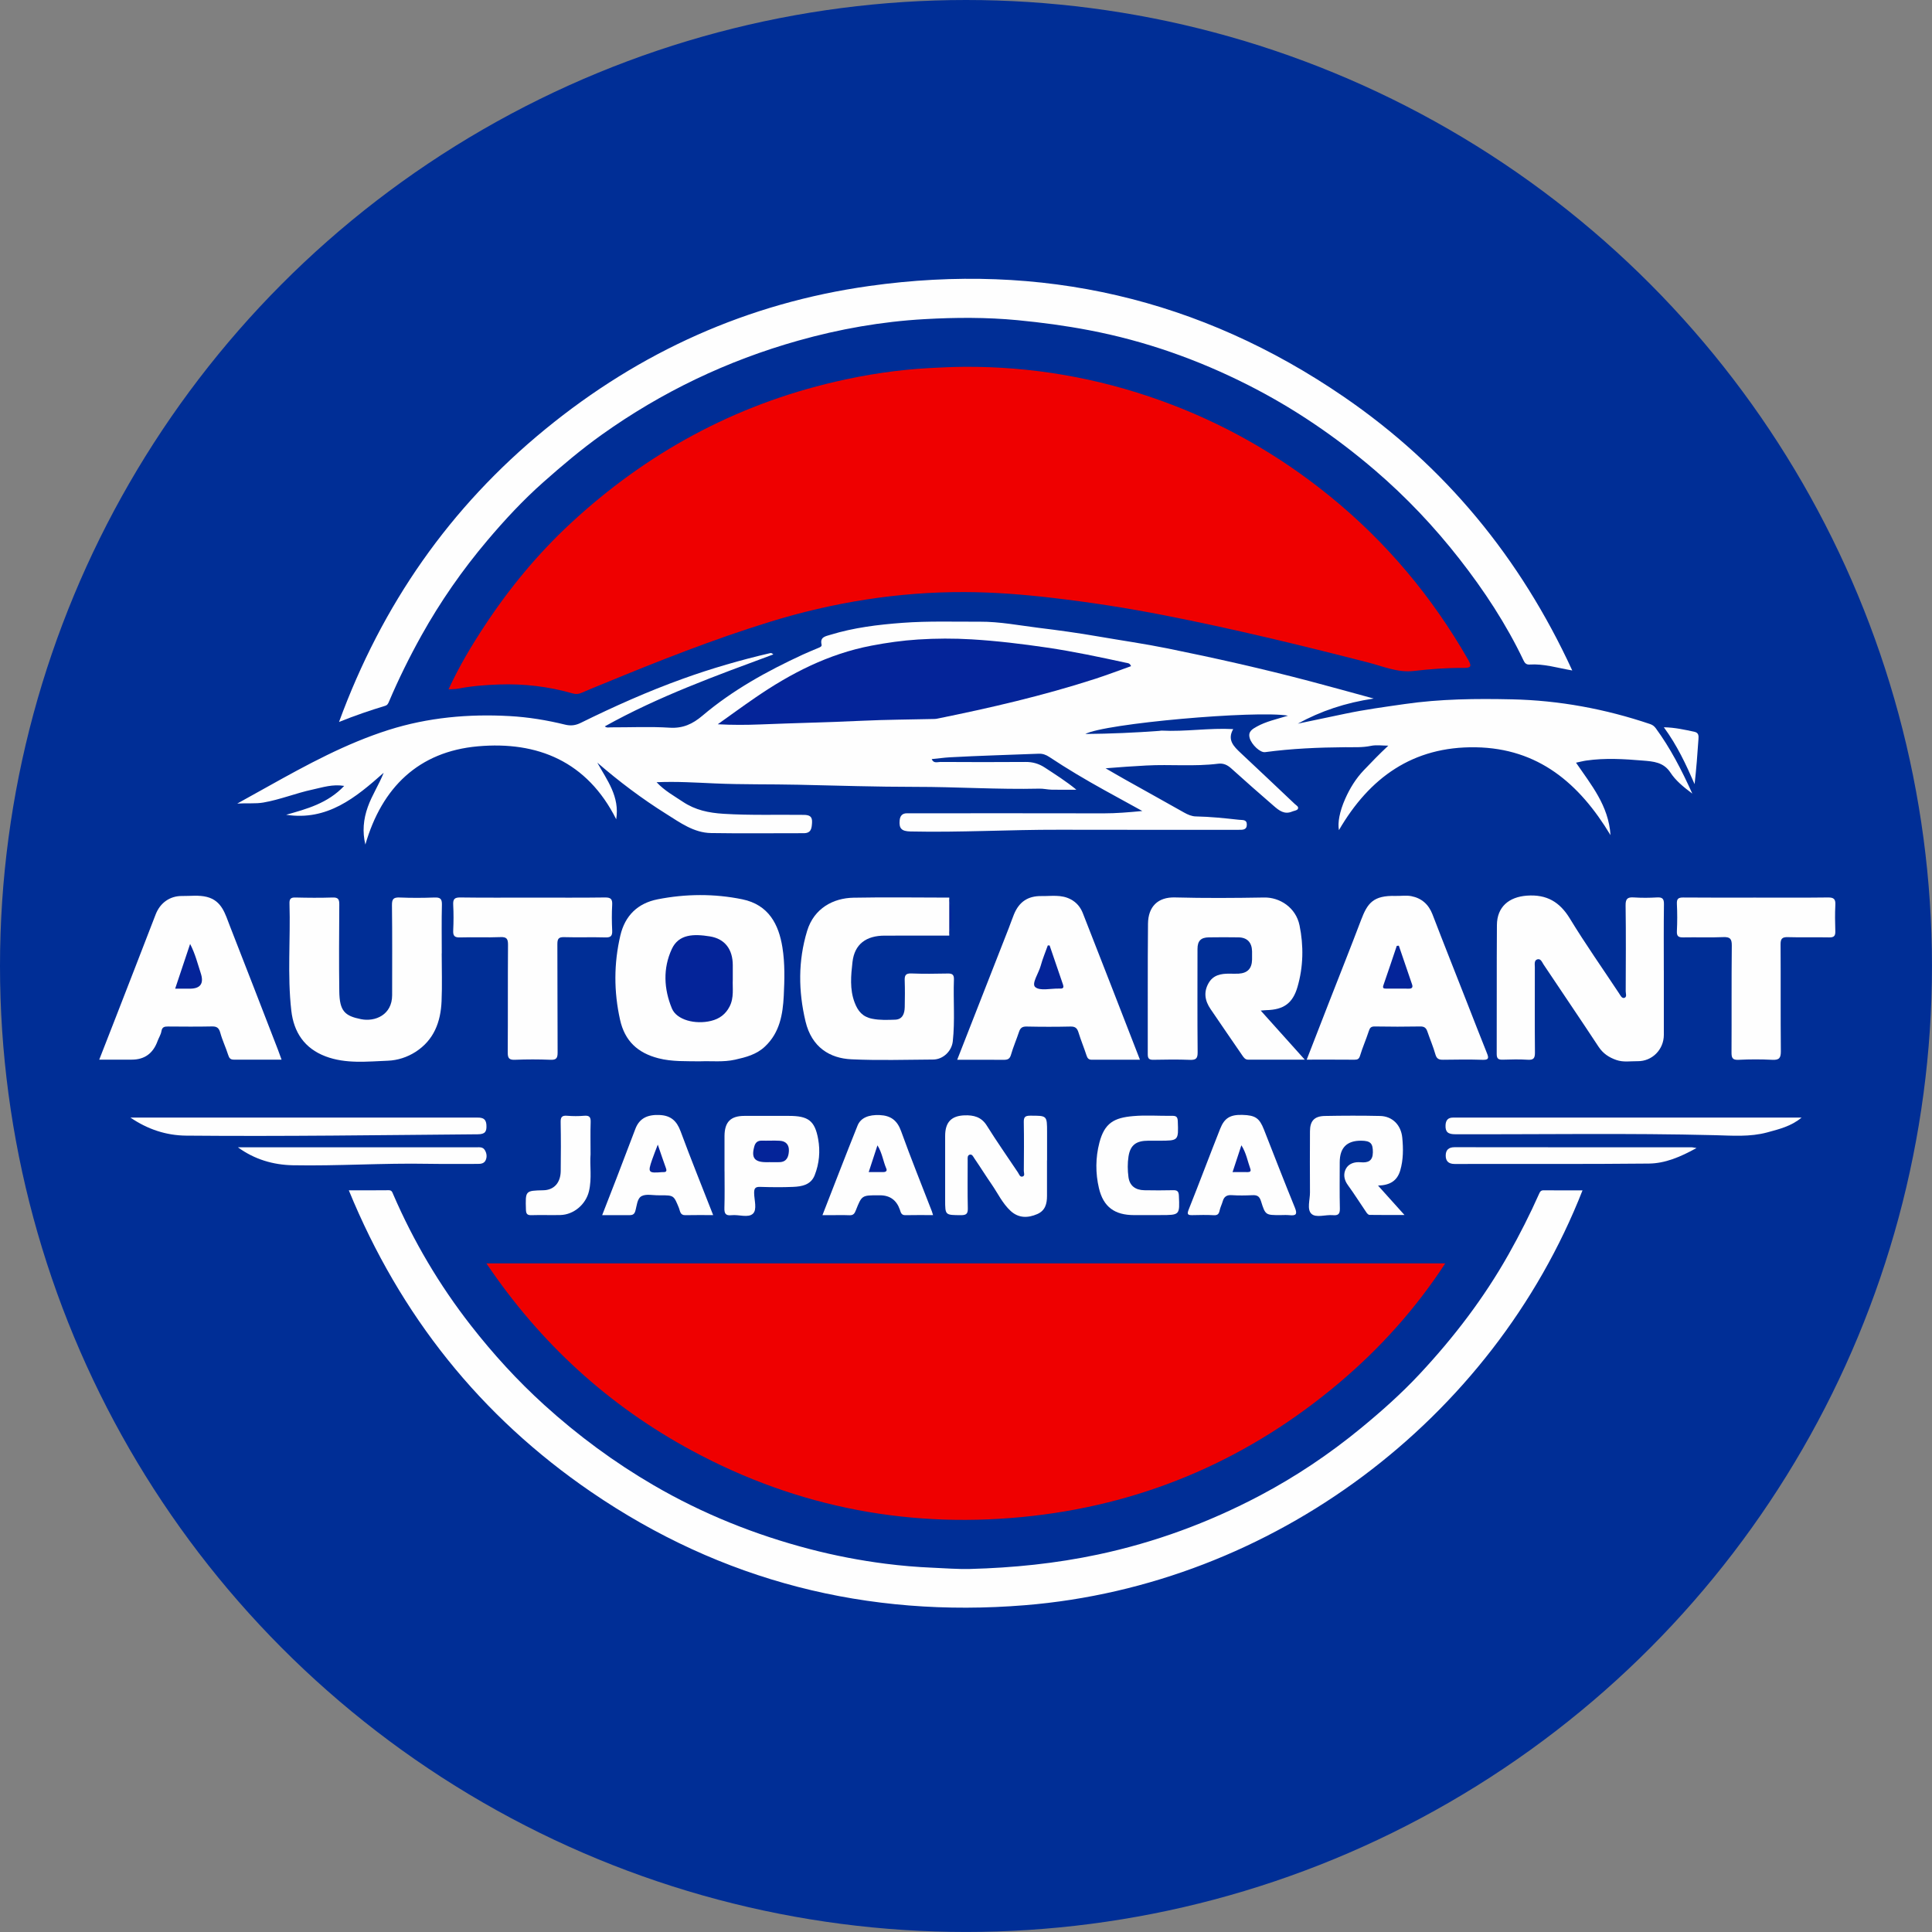 <?xml version="1.0" encoding="UTF-8"?> <svg xmlns="http://www.w3.org/2000/svg" xmlns:xlink="http://www.w3.org/1999/xlink" id="_Слой_2" data-name="Слой 2" viewBox="0 0 560.87 560.87"><rect x="0" y="0" width="560.87" height="560.87" fill="#808080" stroke="none"/> <defs> <style> .cls-1 { fill: #fefefe; } .cls-1, .cls-2, .cls-3, .cls-4, .cls-5 { stroke-width: 0px; } .cls-2 { fill: #ef0000; } .cls-3 { fill: #002e96; } .cls-4 { fill: none; } .cls-5 { fill: #042499; } .cls-6 { clip-path: url(#clippath); } </style> <clipPath id="clippath"> <circle class="cls-4" cx="280.43" cy="280.43" r="280.43"></circle> </clipPath> </defs> <g id="_Слой_1-2" data-name="Слой 1"> <g class="cls-6"> <path class="cls-3" d="m280.35-104.08c98.49,0,196.98.01,295.47-.09,1.98,0,2.31.71,2.31,3.73-.05,249.31-.05,498.62,0,747.92,0,2.97-.27,3.76-2.29,3.76-196.9-.1-393.8-.1-590.69,0-2.08,0-2.43-.78-2.43-3.93.05-249.31.05-498.62,0-747.92,0-2.75.28-3.56,2.17-3.56,98.49.09,196.98.08,295.47.08Z"></path> <path class="cls-2" d="m130.21,200.13c3.1-6.73,6.65-12.65,10.45-18.42,7.16-10.88,15.42-20.9,24.97-29.76,22-20.4,47.54-34.33,76.84-41.13,9.05-2.1,18.2-3.49,27.51-3.98,3.34-.18,6.69-.33,10.03-.35,19.57-.12,38.56,3.18,56.97,9.8,17.88,6.42,34.17,15.67,48.95,27.65,16.47,13.35,29.81,29.26,40.31,47.63,1.01,1.77.91,2.35-1.32,2.33-4.86-.04-9.7.33-14.53.89-4.66.54-8.93-1.37-13.27-2.48-19.62-5.04-39.3-9.81-59.18-13.7-10.72-2.1-21.52-3.78-32.39-5.04-8.48-.99-16.99-1.66-25.47-1.69-19.32-.07-38.25,2.97-56.74,8.69-16.39,5.07-32.31,11.38-48.15,17.91-2.13.88-4.27,1.72-6.37,2.65-.86.38-1.63.44-2.54.18-7.01-2.01-14.19-2.86-21.45-2.6-3.95.14-7.92.45-11.83,1.21-.77.15-1.57.13-2.77.21Z"></path> <path class="cls-2" d="m141.21,366.76h278.36c-8.67,13.27-18.97,24.69-30.8,34.68-25.73,21.72-55.36,34.79-88.83,38.62-34.92,4-68.08-2.21-99.07-18.93-24.22-13.07-44-31.15-59.67-54.37Z"></path> <path class="cls-1" d="m315.05,213.08c7.42-.07,14.46-.38,21.49-.9.24-.02.48-.09.71-.08,6.87.36,13.71-.82,20.76-.44-1.81,3.14.15,5.03,2.17,6.93,5.24,4.92,10.48,9.85,15.69,14.8.43.41,1.29.81.88,1.49-.26.42-1.1.49-1.67.73-2.2.93-3.77-.32-5.26-1.61-4.14-3.59-8.27-7.2-12.33-10.88-1.15-1.05-2.31-1.6-3.85-1.41-6.93.87-13.91.14-20.85.52-3.89.21-7.77.47-11.83.81,1.92,1.11,3.82,2.23,5.75,3.31,5.69,3.19,11.4,6.35,17.08,9.56,1.06.59,2.19,1.08,3.35,1.1,4.21.08,8.39.52,12.57.98,1.03.11,2.26-.14,2.25,1.39,0,1.61-1.24,1.52-2.4,1.52-17.36-.01-34.72.03-52.09-.02-14.4-.04-28.79.82-43.19.5-2.55-.06-3.34-.87-3.1-3.27.13-1.31.8-2.02,2.15-2.01,1.6,0,3.2,0,4.8,0,17.44,0,34.88-.02,52.33.02,3.57,0,7.1-.29,11.16-.68-3.97-2.18-7.52-4.13-11.07-6.09-5.43-3.01-10.77-6.17-15.95-9.61-.97-.64-1.92-.98-3.09-.93-8.6.34-17.2.57-25.79,1.04-1.71.09-3.47.37-5.24.52.55,1.34,1.67.83,2.52.83,8.24.04,16.48.07,24.72,0,2.07-.02,3.87.5,5.58,1.62,3.07,2.01,6.18,3.97,9.19,6.44-2.4,0-4.8.04-7.19-.01-1.2-.03-2.39-.33-3.58-.3-12,.28-23.98-.53-35.97-.52-11.35,0-22.7-.37-34.04-.62-8.07-.18-16.15-.02-24.22-.38-5.5-.24-10.99-.6-16.88-.35,2.34,2.5,5.08,3.97,7.64,5.69,3.6,2.4,7.48,3.21,11.82,3.48,7.76.48,15.5.21,23.25.31,1.71.02,2.54.45,2.42,2.29-.1,1.64-.26,3.04-2.43,3.03-8.96-.02-17.92.11-26.88-.04-5.01-.08-8.98-3.02-13.03-5.56-7.04-4.41-13.66-9.4-20-14.88,2.82,5.08,6.55,9.83,5.49,16.44-8.44-16.81-22.85-22.72-40.17-21.18-17.18,1.53-27.87,11.93-32.65,28.52-.91-3.72-.58-7.32.7-10.91,1.22-3.45,3.27-6.51,4.61-9.93-8.15,7.24-16.37,14.02-28.31,12.19,6.01-1.7,12.06-3.31,16.85-8.38-3.37-.56-6.27.43-9.18,1.06-4.82,1.03-9.41,2.93-14.3,3.77-2.31.4-4.56.11-7.57.3,3.41-1.89,6.19-3.43,8.96-4.98,11.27-6.29,22.57-12.45,34.96-16.39,11.48-3.64,23.24-4.69,35.15-4.03,5.41.3,10.81,1.18,16.09,2.48,1.71.42,3.08.22,4.56-.51,9.66-4.76,19.49-9.15,29.63-12.8,8.32-3,16.81-5.46,25.42-7.46.22-.05.47.02.86.39-16.61,6.16-33.29,12.17-48.92,20.89.56.49,1.2.28,1.75.28,5.68.02,11.38-.26,17.04.1,3.88.25,6.69-1.06,9.56-3.49,8.76-7.42,18.74-12.93,29.13-17.73,1.5-.69,3.03-1.31,4.55-1.95.45-.19,1.02-.41.9-.94-.54-2.25,1.18-2.43,2.56-2.86,6.82-2.09,13.81-2.94,20.92-3.47,7.51-.56,15.01-.3,22.51-.33,5.69-.03,11.3,1.07,16.94,1.77,5.79.71,11.55,1.5,17.3,2.5,6.74,1.17,13.52,2.13,20.22,3.49,13.82,2.8,27.58,5.9,41.21,9.49,5.98,1.57,11.93,3.24,18.63,5.06-8.24,1.23-15.35,3.62-22.04,7.29,4.59-.96,9.19-1.92,13.78-2.89,5.7-1.2,11.46-1.97,17.22-2.8,10.37-1.5,20.77-1.6,31.2-1.37,13.73.3,27.08,2.79,40.09,7.18.7.24,1.18.6,1.64,1.22,4.19,5.72,7.43,11.96,10.6,18.97-2.7-2.02-4.86-3.83-6.34-6.09-2.01-3.07-4.98-3.25-8-3.5-5.47-.46-10.96-.8-16.44-.01-.92.13-1.83.38-2.98.62,4.39,6.44,9.46,12.44,10.01,21.03-9.06-15.03-20.96-25.21-39.15-25.5-18.26-.29-30.84,8.84-39.69,24.05-.41-2.09.18-5.4,1.82-9.09,1.35-3.05,3.09-5.88,5.4-8.3,2.25-2.36,4.52-4.72,7.11-7.13-1.69,0-3.44-.28-5.06.06-2.47.52-4.93.37-7.4.39-7.8.06-15.58.39-23.31,1.43-1.41.19-3.87-2.13-4.45-4.04-.58-1.93.76-2.66,2.07-3.39,2.64-1.47,5.61-2.1,9.04-3.16-9.24-1.6-53.45,2.27-58.93,5.36Z"></path> <path class="cls-1" d="m459.42,345.55c-26.17,66.69-90.08,114.62-161.86,120.45-45.75,3.72-88-6.92-125.97-32.9-32.08-21.95-55.42-51.17-70.33-87.55,4.03,0,7.82.03,11.6-.02.91-.01,1.05.63,1.27,1.15,5.9,13.66,13.42,26.39,22.56,38.1,6.47,8.29,13.53,16.03,21.36,23.13,9.78,8.86,20.3,16.62,31.67,23.25,14.26,8.31,29.46,14.41,45.44,18.57,7.22,1.88,14.54,3.29,21.93,4.23,4.47.57,8.98.96,13.51,1.15,3.66.15,7.32.46,10.99.37,12.5-.33,24.88-1.58,37.16-4.19,16.49-3.5,32.1-9.26,46.95-17.09,10.42-5.5,20.18-12.04,29.3-19.53,5.99-4.92,11.77-10.05,17.05-15.7,9.95-10.64,18.76-22.15,25.93-34.89,3.21-5.71,6.17-11.53,8.83-17.52.28-.64.54-1.02,1.34-1.01,3.73.04,7.46.02,11.27.02Z"></path> <path class="cls-1" d="m456.43,194.64c-4.44-.77-8.31-1.99-12.37-1.72-1.02.07-1.43-.48-1.77-1.19-5.03-10.56-11.43-20.29-18.61-29.47-7.31-9.35-15.44-17.95-24.5-25.72-11.34-9.72-23.56-18.04-36.86-24.77-14.64-7.41-29.97-12.82-46.12-15.9-6.89-1.32-13.81-2.25-20.81-2.92-9.01-.86-18.03-.81-27-.3-12.43.7-24.7,2.86-36.71,6.25-20.58,5.8-39.6,14.9-57,27.31-5.94,4.24-11.51,8.95-16.98,13.8-5.88,5.21-11.19,10.94-16.23,16.9-7.24,8.56-13.63,17.74-19.11,27.56-3.49,6.26-6.65,12.66-9.45,19.25-.24.56-.46.99-1.05,1.17-4.32,1.32-8.61,2.75-13.44,4.7,12.52-34.14,32.21-62.34,59.87-84.98,27.52-22.54,58.85-36.63,94.03-41.58,49.97-7.03,96.1,3.59,137.78,32.15,29.39,20.14,51.26,46.75,66.33,79.45Z"></path> <path class="cls-1" d="m203.41,308.11c-4.27-.07-8.28.14-12.28-.89-6-1.55-9.74-5-11.12-11.16-1.83-8.19-1.82-16.34.08-24.48,1.35-5.76,5.03-9.37,10.85-10.51,8.17-1.6,16.4-1.66,24.54,0,7.72,1.58,10.61,7.37,11.66,13.96.75,4.68.62,9.39.39,14.07-.27,5.37-1.17,10.67-5.43,14.69-2.48,2.35-5.54,3.13-8.7,3.84-3.39.76-6.82.35-9.99.47Z"></path> <path class="cls-1" d="m365.98,293.36c4.36,4.86,8.37,9.32,12.8,14.26-5.88,0-11.18,0-16.48,0-.84,0-1.26-.66-1.65-1.22-3.09-4.47-6.14-8.96-9.21-13.45-1.64-2.4-2.09-4.9-.59-7.54,1.35-2.38,3.62-2.77,6.08-2.75.88,0,1.76.05,2.64,0,2.6-.16,3.85-1.48,3.91-4.09.02-.8.02-1.6,0-2.4-.06-2.57-1.4-4-3.92-4.05-2.88-.05-5.76-.04-8.64,0-2.31.03-3.28,1.04-3.28,3.36,0,10-.06,19.99.04,29.99.02,1.85-.52,2.28-2.28,2.21-3.51-.14-7.04-.09-10.55-.02-1.23.02-1.65-.31-1.65-1.6.04-12.63-.06-25.27.07-37.9.05-4.96,2.87-7.77,7.83-7.63,8.63.23,17.27.17,25.91.02,4.45-.08,9.17,2.85,10.25,8.08,1.22,5.95,1.12,12-.59,17.88-1.38,4.76-4.04,6.62-9.03,6.74-.38,0-.75.06-1.66.13Z"></path> <path class="cls-1" d="m483.02,281.72c0,6.24,0,12.47,0,18.71,0,4.25-3.39,7.71-7.65,7.64-2.04-.03-4.08.37-6.14-.35-2.18-.76-3.87-1.89-5.17-3.86-5.25-7.98-10.63-15.88-15.93-23.82-.48-.72-.83-1.82-1.82-1.54-1,.29-.74,1.45-.74,2.3,0,8.24-.05,16.47.03,24.71.02,1.64-.35,2.26-2.09,2.14-2.39-.15-4.8-.1-7.19-.02-1.27.04-1.83-.22-1.82-1.67.05-12.47-.03-24.95.06-37.42.04-5.27,3.48-8.15,8.71-8.53,5.75-.41,9.53,1.81,12.5,6.7,4.5,7.39,9.5,14.48,14.28,21.71.39.59.78,1.48,1.5,1.27.82-.25.4-1.24.4-1.89.03-8.32.09-16.63-.03-24.95-.03-1.96.58-2.44,2.41-2.32,2.23.15,4.48.13,6.71,0,1.55-.09,2.04.38,2.01,1.97-.09,6.4-.04,12.79-.04,19.19Z"></path> <path class="cls-1" d="m275.57,271.61c-6.24,0-12.48.01-18.72.01-5.35,0-8.77,2.41-9.37,7.67-.44,3.86-.85,7.91.64,11.79.94,2.45,2.27,4.11,5.09,4.67,2.25.45,4.44.34,6.64.27,2.18-.07,2.76-1.79,2.8-3.66.05-2.56.08-5.12-.01-7.68-.05-1.45.21-2.14,1.91-2.08,3.51.14,7.04.09,10.56.02,1.3-.03,1.87.29,1.82,1.72-.22,5.99.33,11.98-.33,17.96-.31,2.84-2.79,5.27-5.71,5.29-7.92.05-15.85.3-23.76-.07-6.12-.29-11.48-3.39-13.29-11.02-2.08-8.78-2.17-17.54.47-26.24,2.01-6.64,7.67-9.54,13.42-9.65,9.28-.18,18.56-.04,27.84-.03.49,3.67.49,7.34,0,11.01Z"></path> <path class="cls-1" d="m128.23,276.77c0,4.64.16,9.28-.04,13.91-.26,6-2.21,11.26-7.57,14.7-2.44,1.56-5.24,2.44-7.98,2.55-6.07.23-12.24.97-18.15-1.27-6.11-2.32-9.2-6.99-9.92-13.26-1.18-10.34-.21-20.73-.53-31.09-.04-1.34.34-1.8,1.73-1.76,3.6.09,7.2.12,10.79,0,1.66-.06,1.95.56,1.94,2.05-.06,8.39-.11,16.79,0,25.18.07,5.76,1.61,7.15,6.3,8.09,4.13.83,9.04-1.26,9.04-6.96,0-8.71.06-17.43-.05-26.14-.02-1.84.5-2.29,2.27-2.22,3.35.14,6.72.13,10.07,0,1.64-.06,2.2.35,2.16,2.08-.12,4.71-.04,9.43-.04,14.15Z"></path> <path class="cls-1" d="m81.74,307.62c-4.78,0-9.32,0-13.87,0-.96,0-1.33-.42-1.62-1.34-.68-2.17-1.69-4.24-2.29-6.43-.39-1.41-.97-1.9-2.42-1.87-4.24.09-8.48.05-12.71.02-1.05,0-1.76.09-1.97,1.38-.16.98-.77,1.89-1.12,2.85q-1.95,5.39-7.48,5.39c-3.04,0-6.07,0-9.45,0,1.65-4.23,3.24-8.27,4.81-12.32,3.86-9.94,7.73-19.87,11.56-29.82,1.28-3.34,4.1-5.42,7.74-5.37,2.38.03,4.77-.32,7.13.27,4.4,1.11,5.33,5,6.69,8.46,4.7,11.97,9.32,23.97,13.97,35.96.33.86.63,1.73,1.03,2.82Z"></path> <path class="cls-1" d="m379.34,307.63c2.26-5.81,4.41-11.36,6.58-16.92,3.08-7.89,6.22-15.75,9.22-23.67,1.84-4.85,3.51-7.13,10.03-6.95,1.52.04,3.09-.22,4.55.07,2.97.58,5.01,2.36,6.14,5.29,3.29,8.57,6.69,17.09,10.04,25.64,1.92,4.89,3.81,9.79,5.77,14.66.52,1.31.62,1.98-1.21,1.92-3.84-.13-7.68-.07-11.52-.02-1.19.02-1.86-.25-2.23-1.54-.64-2.26-1.58-4.44-2.34-6.67-.35-1.02-.88-1.47-2.06-1.45-4.4.08-8.8.08-13.2,0-1.12-.02-1.44.41-1.75,1.38-.77,2.38-1.8,4.69-2.52,7.08-.3.98-.71,1.19-1.62,1.19-4.48-.04-8.96-.02-13.86-.02Z"></path> <path class="cls-1" d="m277.89,307.63c5.08-12.96,10.02-25.58,14.96-38.2.52-1.32.96-2.66,1.5-3.97,1.5-3.66,4.05-5.39,8.03-5.33,2.83.04,5.71-.5,8.44.94,1.74.91,2.85,2.31,3.52,4,5.53,14.07,10.99,28.17,16.59,42.57-4.84,0-9.45,0-14.05,0-.84,0-1.2-.44-1.46-1.24-.72-2.24-1.64-4.42-2.33-6.67-.38-1.25-.94-1.75-2.32-1.72-4.24.1-8.48.09-12.72,0-1.26-.03-1.84.39-2.22,1.53-.74,2.23-1.69,4.41-2.34,6.67-.34,1.2-.96,1.46-2.04,1.46-4.4-.03-8.79-.01-13.57-.01Z"></path> <path class="cls-1" d="m154.75,260.58c6.96,0,13.91.06,20.87-.04,1.71-.02,2.19.48,2.1,2.14-.14,2.47-.12,4.96,0,7.43.07,1.52-.33,2.08-1.96,2.03-3.99-.12-8,.04-11.99-.08-1.63-.05-1.96.52-1.96,2.03.06,10.47,0,20.95.07,31.42.01,1.63-.34,2.23-2.08,2.15-3.43-.14-6.88-.14-10.31,0-1.74.07-2.1-.52-2.09-2.15.07-10.39,0-20.79.08-31.18.01-1.73-.33-2.36-2.2-2.28-3.91.16-7.84-.03-11.75.09-1.62.05-2.03-.5-1.96-2.03.12-2.47.13-4.96,0-7.43-.09-1.66.38-2.17,2.09-2.14,7.03.1,14.07.04,21.11.04Z"></path> <path class="cls-1" d="m509.82,260.58c6.95,0,13.91.05,20.86-.04,1.69-.02,2.22.48,2.13,2.15-.13,2.55-.09,5.12-.01,7.67.04,1.35-.4,1.8-1.77,1.77-3.99-.08-7.99.05-11.99-.07-1.68-.05-2.15.46-2.13,2.14.07,10.31-.02,20.62.08,30.93.02,1.96-.44,2.65-2.48,2.54-3.27-.17-6.56-.16-9.83,0-1.83.09-2.02-.68-2.01-2.22.06-10.31-.03-20.62.08-30.93.02-2.02-.53-2.55-2.51-2.47-3.83.17-7.67,0-11.51.08-1.41.03-2-.26-1.92-1.82.13-2.63.13-5.28,0-7.91-.07-1.52.45-1.86,1.89-1.85,7.03.07,14.07.03,21.1.03Z"></path> <path class="cls-1" d="m400.06,344.19c2.68,2.98,5,5.56,7.67,8.53-3.6,0-6.88.02-10.16-.03-.3,0-.67-.39-.88-.69-1.81-2.65-3.52-5.38-5.41-7.98-1.11-1.52-1.35-3.17-.59-4.66.8-1.57,2.54-2.11,4.3-1.95,2.19.2,3.53-.39,3.56-2.87.03-2.6-.67-3.36-3.34-3.39q-6.28-.08-6.28,6.25c0,4.47-.07,8.95.04,13.42.04,1.61-.49,2.09-2.02,1.95-2.13-.19-4.91.86-6.24-.4-1.36-1.28-.4-4.08-.42-6.21-.05-5.91-.02-11.83,0-17.74.01-3,1.25-4.39,4.31-4.45,5.35-.1,10.71-.12,16.06,0,3.48.08,6.07,2.54,6.43,6.34.3,3.14.32,6.34-.59,9.46-.88,2.99-2.93,4.31-6.44,4.41Z"></path> <path class="cls-1" d="m303.95,336.87c0,3.44,0,6.87,0,10.31,0,2.27-.5,4.26-2.82,5.27-2.74,1.19-5.42,1.21-7.72-.89-2.37-2.17-3.73-5.13-5.53-7.74-1.71-2.47-3.3-5.04-5-7.51-.32-.47-.65-1.33-1.39-1.1-.7.22-.58,1.04-.57,1.67,0,4.64-.07,9.27.04,13.91.04,1.59-.46,1.99-2.01,1.98-4.57-.03-4.57.04-4.57-4.47,0-6.15.02-12.31,0-18.46-.02-4.15,1.89-5.92,5.63-6.05,2.58-.09,4.87.42,6.46,2.97,2.88,4.62,6.02,9.08,9.04,13.61.34.51.57,1.37,1.29,1.2.84-.19.42-1.08.42-1.64.04-4.72.08-9.43-.01-14.15-.03-1.46.37-1.89,1.86-1.89,4.9,0,4.9-.08,4.9,4.82,0,2.72,0,5.44,0,8.15Z"></path> <path class="cls-1" d="m210.33,340.06c0-3.44-.02-6.88,0-10.32.04-4.04,1.79-5.78,5.75-5.79,4.32,0,8.64,0,12.96,0,5.56,0,7.51,1.36,8.48,6.74.64,3.52.32,7.12-1.02,10.5-1.11,2.79-3.69,3.26-6.24,3.37-3.19.14-6.4.1-9.6,0-1.4-.04-1.74.44-1.73,1.77.02,2.06.92,4.79-.34,6-1.36,1.31-4.11.21-6.23.45-1.78.2-2.11-.56-2.06-2.16.11-3.52.04-7.04.04-10.56Z"></path> <path class="cls-1" d="m207.05,352.75c-2.87,0-5.49-.04-8.11.02-1.53.04-1.5-1.26-1.84-2.09-1.51-3.66-1.46-3.68-5.38-3.68-.16,0-.32,0-.48,0-1.68.03-3.62-.46-4.96.23-1.35.69-1.39,2.84-1.86,4.39-.35,1.17-1.13,1.15-2.03,1.15-2.4,0-4.8,0-7.58,0,1.44-3.7,2.83-7.22,4.18-10.75,1.83-4.76,3.64-9.53,5.46-14.3,1.15-3.03,3.45-4.17,6.96-4.03,3.33.13,5.05,1.7,6.18,4.76,2.98,8.07,6.22,16.05,9.45,24.32Z"></path> <path class="cls-1" d="m270.87,352.75c-2.8,0-5.42-.04-8.03.02-1.23.03-1.34-.85-1.62-1.64q-1.46-4.13-5.78-4.13h-.48c-4.74,0-4.77-.01-6.5,4.35-.36.91-.7,1.48-1.82,1.44-1.99-.08-3.99-.02-5.99-.02-.55,0-1.09,0-1.89,0,3.44-8.81,6.75-17.43,10.19-26,.93-2.33,3.33-3.19,6.41-3.06,3.24.14,5.11,1.54,6.24,4.68,2.81,7.81,5.93,15.52,8.93,23.27.11.28.18.57.35,1.11Z"></path> <path class="cls-1" d="m371.69,352.75c-4.23,0-4.35.04-5.6-4-.46-1.49-1.13-1.84-2.51-1.78-1.99.09-4,.12-5.99-.01-1.44-.1-2.23.41-2.62,1.76-.26.9-.7,1.75-.9,2.66-.21.99-.55,1.47-1.7,1.4-2.07-.12-4.16-.06-6.23-.02-1.33.03-1.61-.24-1.05-1.64,3.11-7.78,6.04-15.64,9.13-23.43,1.25-3.17,2.97-4.13,6.46-4.03,3.75.1,4.94.93,6.24,4.23,2.98,7.58,5.92,15.18,9,22.72.81,1.98.23,2.35-1.6,2.16-.87-.09-1.76-.02-2.64-.02Z"></path> <path class="cls-1" d="m37.86,324.43c.68,0,1.36,0,2.04,0,32.7,0,65.4,0,98.11,0,1.59,0,3.07-.07,3.2,2.18.11,1.89-.36,2.66-2.49,2.68-28.22.23-56.44.65-84.67.39-5.81-.05-11.21-1.84-16.2-5.25Z"></path> <path class="cls-1" d="m523.02,324.43c-2.97,2.51-6.51,3.37-10.01,4.32-5,1.35-10.11.93-15.18.8-25.12-.63-50.24-.2-75.36-.27-2.04,0-2.93-.6-2.82-2.65.08-1.46.74-2.2,2.22-2.19.32,0,.64,0,.96,0,32.72,0,65.45,0,98.17,0,.68,0,1.35,0,2.03,0Z"></path> <path class="cls-1" d="m334.25,352.75c-1.68,0-3.35,0-5.03,0-5.62,0-8.9-2.36-10.19-7.81-1.03-4.36-1-8.85.12-13.18,1.5-5.81,4.33-7.27,9.82-7.75,3.72-.33,7.5-.03,11.25-.08,1.16-.02,1.65.21,1.7,1.55.21,5.68.27,5.67-5.46,5.67-1.04,0-2.08,0-3.11,0-3.5.01-5.22,1.24-5.74,4.6-.3,1.95-.27,4-.01,5.96.33,2.51,2,3.77,4.6,3.82,2.79.05,5.59.06,8.38-.01,1.25-.03,1.61.39,1.66,1.63.25,5.59.29,5.59-5.35,5.59-.88,0-1.76,0-2.64,0Z"></path> <path class="cls-1" d="m69.05,333.07h1.36c22.62,0,45.23,0,67.85,0,.94,0,1.92-.19,2.53.88.51.9.61,1.85.25,2.75-.4,1.02-1.31,1.2-2.36,1.19-4.79-.04-9.59.06-14.38-.03-13.11-.25-26.21.67-39.31.42-5.66-.11-11.11-1.69-15.92-5.21Z"></path> <path class="cls-1" d="m492.53,333.27c-4.74,2.63-9.16,4.47-13.85,4.52-18.78.2-37.57.06-56.35.12-1.92,0-2.66-.93-2.63-2.53.03-1.49.8-2.34,2.58-2.34,22.94.04,45.88.02,68.82.02.23,0,.45.07,1.43.22Z"></path> <path class="cls-1" d="m171.44,335.09c-.27,3.16.44,6.99-.47,10.77-.91,3.77-4.38,6.77-8.29,6.87-2.79.07-5.59-.05-8.39.04-1.29.04-1.57-.42-1.61-1.64-.16-5.48-.2-5.47,5.07-5.59,3.06-.07,4.99-2.14,5.03-5.6.06-4.71.07-9.43-.02-14.14-.03-1.44.32-2.01,1.85-1.89,1.67.14,3.36.14,5.03,0,1.56-.13,1.88.5,1.83,1.91-.1,2.87-.03,5.75-.03,9.27Z"></path> <path class="cls-1" d="m483.02,211.13c3.23.06,6.02.71,8.83,1.3,1.35.28,1.28,1.23,1.22,2.17-.29,4.33-.62,8.65-1.12,13.04-2.47-5.67-5.06-11.25-8.93-16.51Z"></path> <path class="cls-5" d="m275.57,271.61c0-3.67,0-7.34,0-11.01.86,3.67.86,7.34,0,11.01Z"></path> <path class="cls-5" d="m328.35,193.39c-3.45,1.23-6.94,2.56-10.49,3.71-15.07,4.87-30.48,8.44-46,11.57-.31.06-.64.05-.95.06-6.86.16-13.73.19-20.58.51-9.88.46-19.76.67-29.64,1.07-4.05.16-8.09.18-12.32-.05,3.61-2.57,7.19-5.19,10.85-7.7,10.32-7.1,21.3-12.74,33.75-15.12,4.49-.86,9-1.5,13.58-1.79,5.18-.33,10.33-.35,15.52-.04,7.35.44,14.61,1.32,21.89,2.39,7.7,1.14,15.29,2.75,22.89,4.4.55.12,1.14.06,1.5,1Z"></path> <path class="cls-5" d="m212.73,284.34c-.12,2.44.42,5.25-.93,7.87-1.16,2.23-2.9,3.55-5.38,4.16-4.55,1.11-9.98-.24-11.37-3.62-2.33-5.65-2.63-11.61-.02-17.25,2.01-4.33,6.32-4.42,11.05-3.66,4.43.71,6.64,3.83,6.65,8.35,0,1.28,0,2.56,0,4.14Z"></path> <path class="cls-5" d="m55.19,274.03c1.54,2.99,2.18,5.76,3.07,8.43q1.52,4.56-3.16,4.56h-4.25c1.45-4.33,2.81-8.41,4.34-12.98Z"></path> <path class="cls-5" d="m406.09,274.54c1.29,3.76,2.58,7.51,3.85,11.27.26.77,0,1.21-.89,1.2-2.23-.02-4.47,0-6.7-.01-.65,0-1.04-.12-.74-.98,1.33-3.8,2.59-7.62,3.88-11.43.2-.02.4-.03.6-.05Z"></path> <path class="cls-5" d="m304.71,274.47c1.3,3.81,2.61,7.63,3.91,11.44.22.66.07,1.09-.72,1.08-.16,0-.32.01-.48,0-2.38-.06-5.52.76-6.89-.44-1.14-1,1.02-4.04,1.6-6.21.54-2,1.36-3.92,2.05-5.87.17,0,.35,0,.52-.01Z"></path> <path class="cls-5" d="m223.22,337.39c-.24,0-.48,0-.72,0-3.5,0-4.47-1.28-3.49-4.68.29-1,.95-1.6,2.1-1.57,1.76.04,3.52-.07,5.27.03,1.8.1,2.74,1.21,2.64,2.98-.09,1.66-.61,3.15-2.68,3.23-1.04.04-2.08,0-3.12,0Z"></path> <path class="cls-5" d="m190.96,332.29c.93,2.69,1.61,4.78,2.37,6.84.32.87.04,1.18-.81,1.14-.08,0-.16,0-.24,0-4.11.34-4.27.16-2.96-3.63.45-1.31.98-2.6,1.64-4.35Z"></path> <path class="cls-5" d="m252.19,340.26c.84-2.58,1.64-5.02,2.54-7.76,1.39,2.22,1.65,4.64,2.58,6.77.28.64-.15,1-.88.99-1.35-.02-2.7,0-4.25,0Z"></path> <path class="cls-5" d="m357.82,340.27c.87-2.63,1.66-5.05,2.56-7.79,1.42,2.23,1.8,4.62,2.6,6.83.26.71-.1.98-.83.96-1.34-.03-2.69,0-4.34,0Z"></path> <rect class="cls-4" x="-17.29" y="35.37" width="595.42" height="476.34"></rect> <rect class="cls-4" x="-17.22" y="35.29" width="595.3" height="476.5"></rect> </g> </g> </svg> 